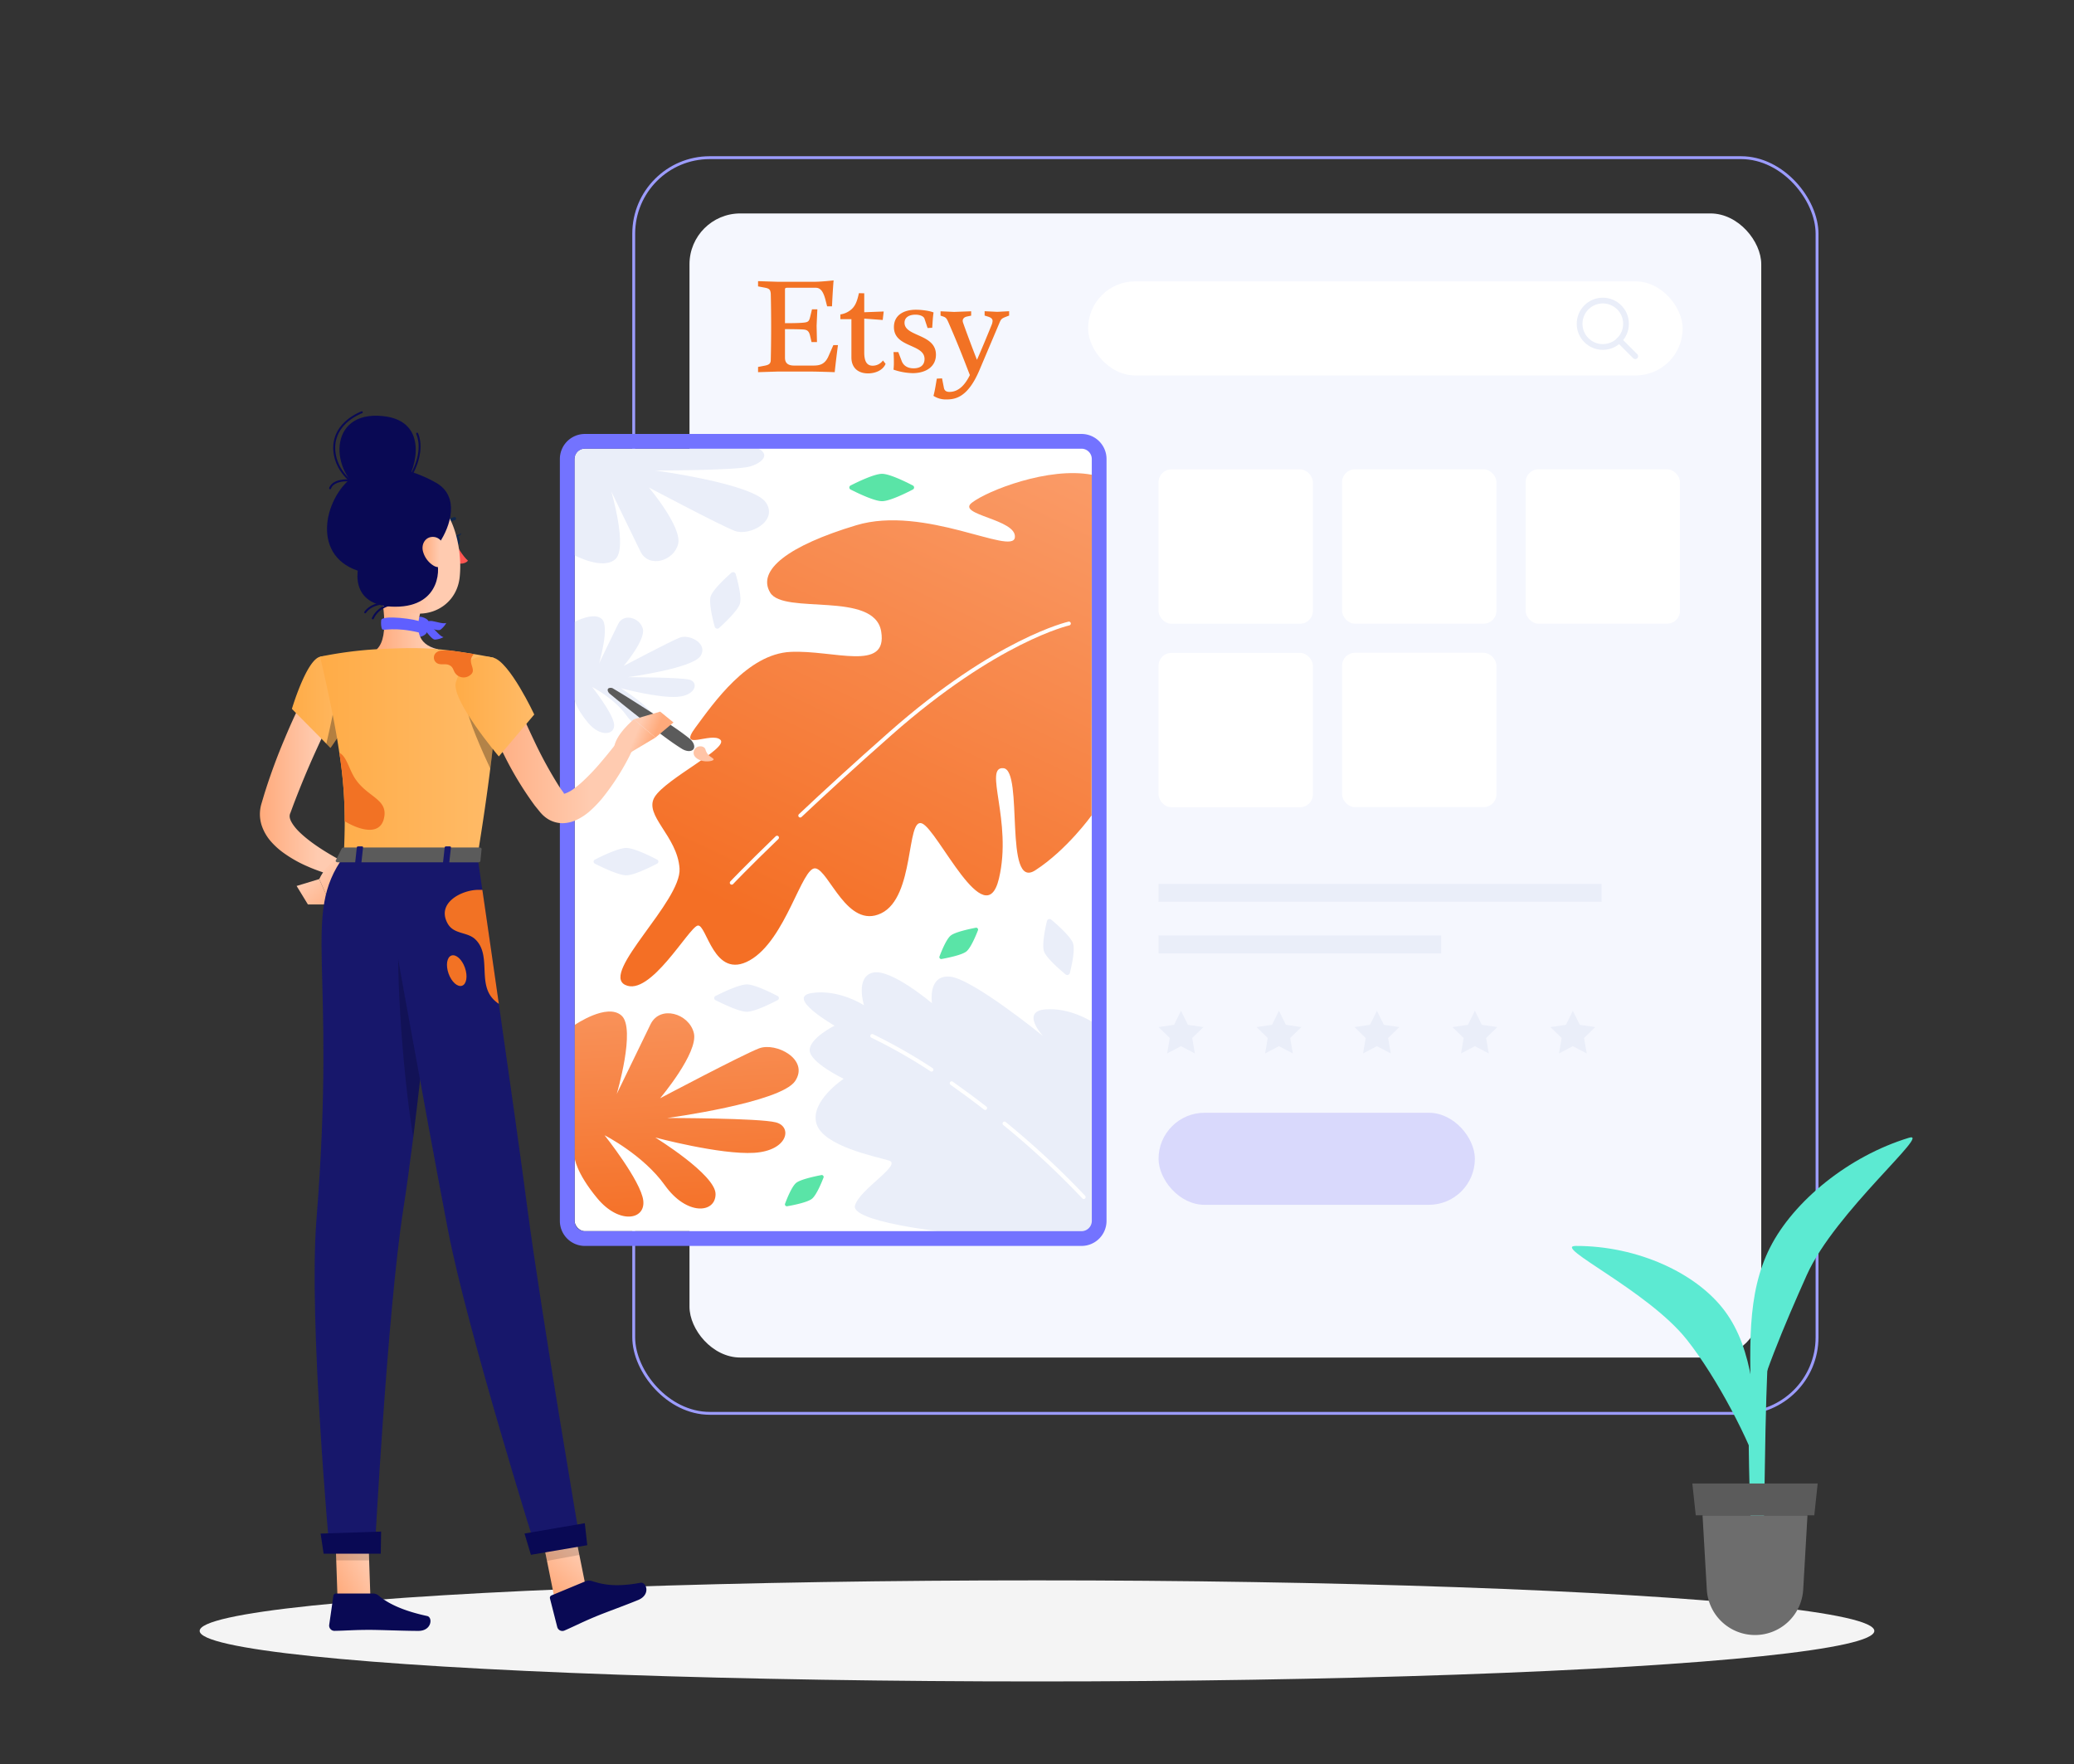 <svg id="Layer_1" data-name="Layer 1" xmlns="http://www.w3.org/2000/svg" xmlns:xlink="http://www.w3.org/1999/xlink" viewBox="0 0 1084 922"><rect x="0" y="0" width="1084" height="922" fill="#333333" stroke="none"/><defs><style>.cls-1,.cls-11,.cls-14,.cls-2{fill:none;}.cls-2{stroke:#9c9cff;stroke-miterlimit:10;stroke-width:1.5px;}.cls-3{fill:#f5f7fe;}.cls-4{fill:#f27224;}.cls-5{fill:#f4f4f4;}.cls-6{clip-path:url(#clip-path);}.cls-7{fill:#fff;}.cls-8{fill:url(#linear-gradient);}.cls-41,.cls-9{fill:#eaeef9;}.cls-10{fill:url(#linear-gradient-2);}.cls-11{stroke:#fff;stroke-width:2px;}.cls-11,.cls-14{stroke-linecap:round;stroke-linejoin:round;}.cls-12{fill:#5ae4a7;}.cls-13{fill:#7373ff;}.cls-14{stroke:#eaeef9;stroke-width:3px;}.cls-15{fill:url(#linear-gradient-3);}.cls-16{fill:url(#linear-gradient-4);}.cls-17{opacity:0.3;}.cls-18{fill:url(#linear-gradient-5);}.cls-19{fill:url(#linear-gradient-6);}.cls-20{fill:#5f5fff;}.cls-21{fill:url(#linear-gradient-7);}.cls-22{fill:#0f264c;}.cls-23{fill:#ff5652;}.cls-24{fill:url(#linear-gradient-8);}.cls-25{fill:url(#linear-gradient-9);}.cls-26{fill:#090954;}.cls-27{opacity:0.15;}.cls-28{fill:url(#linear-gradient-10);}.cls-29{fill:url(#linear-gradient-11);}.cls-30{fill:url(#linear-gradient-12);}.cls-31{fill:url(#linear-gradient-13);}.cls-32{fill:#5b5b5b;}.cls-33{fill:#ffc4a6;}.cls-34{fill:url(#linear-gradient-14);}.cls-35{fill:url(#linear-gradient-15);}.cls-36{fill:url(#linear-gradient-16);}.cls-37{fill:#17176b;}.cls-38{isolation:isolate;opacity:0.2;}.cls-39{fill:#5cead2;}.cls-40{fill:#6d6d6d;}.cls-41{fill-rule:evenodd;}.cls-42{fill:#d9d9fc;}</style><clipPath id="clip-path"><rect class="cls-1" x="300.33" y="234.48" width="270.32" height="408.91" rx="5.37"/></clipPath><linearGradient id="linear-gradient" x1="422.03" y1="493.55" x2="541.77" y2="241.55" gradientUnits="userSpaceOnUse"><stop offset="0" stop-color="#f46f25"/><stop offset="1" stop-color="#fa9a66"/></linearGradient><linearGradient id="linear-gradient-2" x1="362.17" y1="642.94" x2="354.35" y2="498.16" xlink:href="#linear-gradient"/><linearGradient id="linear-gradient-3" x1="135.85" y1="409.32" x2="177.7" y2="409.32" gradientUnits="userSpaceOnUse"><stop offset="0" stop-color="#ffaa7b"/><stop offset="0.72" stop-color="#ffcbb0"/></linearGradient><linearGradient id="linear-gradient-4" x1="152.52" y1="366.88" x2="186.54" y2="366.88" gradientUnits="userSpaceOnUse"><stop offset="0" stop-color="#ffac47"/><stop offset="1" stop-color="#ffbb68"/></linearGradient><linearGradient id="linear-gradient-5" x1="183.81" y1="470.42" x2="163.47" y2="445.57" xlink:href="#linear-gradient-3"/><linearGradient id="linear-gradient-6" x1="174.04" y1="478.42" x2="153.69" y2="453.57" xlink:href="#linear-gradient-3"/><linearGradient id="linear-gradient-7" x1="196.98" y1="325.6" x2="231.54" y2="325.6" xlink:href="#linear-gradient-3"/><linearGradient id="linear-gradient-8" x1="282.24" y1="826.38" x2="306.3" y2="799.58" xlink:href="#linear-gradient-3"/><linearGradient id="linear-gradient-9" x1="170.14" y1="822.03" x2="200.07" y2="806.77" xlink:href="#linear-gradient-3"/><linearGradient id="linear-gradient-10" x1="167.31" y1="393.1" x2="259.82" y2="393.1" xlink:href="#linear-gradient-4"/><linearGradient id="linear-gradient-11" x1="250.94" y1="395.35" x2="330.87" y2="395.35" xlink:href="#linear-gradient-3"/><linearGradient id="linear-gradient-12" x1="238.07" y1="369.19" x2="279.24" y2="369.19" xlink:href="#linear-gradient-4"/><linearGradient id="linear-gradient-13" x1="340.27" y1="389.4" x2="327.94" y2="384.31" xlink:href="#linear-gradient-3"/><linearGradient id="linear-gradient-14" x1="344.57" y1="378.97" x2="332.24" y2="373.88" xlink:href="#linear-gradient-3"/><linearGradient id="linear-gradient-15" x1="189.78" y1="288.22" x2="240.56" y2="288.22" xlink:href="#linear-gradient-3"/><linearGradient id="linear-gradient-16" x1="220.88" y1="288.46" x2="233.35" y2="288.46" xlink:href="#linear-gradient-3"/></defs><rect class="cls-2" x="331.22" y="82.39" width="618.48" height="656.19" rx="39.73"/><rect class="cls-3" x="360.37" y="111.54" width="560.17" height="597.88" rx="26.55"/><path class="cls-4" d="M410.28,169V151.38c0-.65.07-1,1.18-1h14.92c2.6,0,4,2.21,5.08,6.38l.85,3.33h2.54c.45-9.45.84-13.56.84-13.56s-6.38.72-10.16.72H406.44l-10.23-.33v2.74l3.45.65c2.41.46,3,1,3.19,3.2,0,0,.2,6.51.2,17.26s-.2,17.21-.2,17.21c0,1.95-.78,2.67-3.19,3.12l-3.45.66v2.73l10.23-.32h17.07c3.84,0,12.77.32,12.77.32.2-2.35,1.5-13,1.7-14.14h-2.42l-2.54,5.8c-2,4.56-4.95,4.89-8.21,4.89H415.1c-3.25,0-4.82-1.31-4.82-4.11V172s7.1,0,9.58.19c1.82.13,2.93.65,3.52,3.2l.78,3.38H427l-.19-8.53.39-8.6h-2.8l-.92,3.78c-.58,2.47-1,2.93-3.52,3.19-2.86.32-9.64.26-9.64.26V169Zm38.64-15.77c-.91,4-1.82,7.17-5,9.26a11.06,11.06,0,0,1-4.69,1.82v2.48H445v20c0,5.61,3.72,8.34,8.67,8.34,3.84,0,7.82-1.63,9.19-5l-1.37-1.75a6.66,6.66,0,0,1-5.35,2.73c-2.86,0-4.43-1.95-4.43-6.9V166.5l9.65.72.52-4.44-10.17.39v-9.9l-2.8-.07ZM469.51,184,467,184c.13,1.43.19,3.26.19,5a32.31,32.31,0,0,1-.19,4.17A33.13,33.13,0,0,0,477,195c6.77,0,12.18-3.25,12.18-9.64,0-11-16.42-9.32-16.42-16.68,0-3.06,2.74-4.24,5.73-4.24,2.35,0,4.3.85,4.7,2.09l1.63,4.89,2.41-.13c.19-2.61.32-5.61.71-8-2.08-.91-6.45-1.43-9.18-1.43-6.39,0-11.54,2.8-11.54,9.06,0,10.88,16,8.66,16,16.68,0,2.86-1.76,4.88-5.73,4.88-3.65,0-5.48-1.89-6.19-3.78L469.51,184Zm39.28,7.53c-3.78,10.54-8.4,13.27-12.56,13.27-1.75,0-2.6-.78-2.86-2l-1-5.07-2.73.13c-.52,3-1,6.31-1.75,9a11.74,11.74,0,0,0,6.5,1.89c4.49,0,11.32-.59,17.56-15.42l10.47-24.71c.85-2,1.17-2.21,3.65-3.19l1.36-.52v-2.28l-6.18.33-6.63-.33v2.28l1.69.52c1.69.52,2.47,1.17,2.47,2.34a6.5,6.5,0,0,1-.52,2.08c-1,2.47-7,17.17-8.65,20.3l1.62-.59c-2.86-7.09-7.21-18.93-7.87-20.94a3.24,3.24,0,0,1-.19-1c0-1,.72-1.89,2.28-2.22l2.14-.45v-2.28l-8.91.33-7.09-.33v2.28l1.17.39c1.63.52,2,1,3,3.25,5.39,12.36,7.93,19.12,11.38,28l1.63-5Z"/><ellipse class="cls-5" cx="542" cy="852.28" rx="437.64" ry="26.41"/><g class="cls-6"><rect class="cls-7" x="300.33" y="234.48" width="270.22" height="409.35"/><path class="cls-8" d="M570.64,248.1c-22.49-4.27-54.41,8.22-62.7,14.62s23.68,8.54,22.49,18.15-47.35-17.08-82.87-6.4-52.1,23.49-45,35.23,54.46-1.07,58,20.29-24.86,9.6-47.36,10.67S373,367.35,363.5,380.17s8.29,2.13,13,6.4-28.41,20.29-34.33,29.9,11.84,20.28,13,37.36-41.44,54.46-28.41,60.86,33.15-29.89,37.88-31,8.29,28.83,27.23,18.15,27.23-49.11,34.34-48.05,16.57,32,34.33,23.49,13-50.18,21.31-47,33.15,58.72,40.26,28.82-8.29-58.72,2.37-57.65,0,64.06,16.57,53.38,29.46-28.68,29.46-28.68Z"/><path class="cls-9" d="M300.33,365.68s.56,4.27,7,12,14.32,6.46,13.61.65S309.49,359,309.49,359s11.46,5.82,17.9,14.86,15,8.4,15,2.58-17.9-16.79-17.9-16.79,19.34,5.17,29.36,4.52,11.46-7.75,6.45-9-32.23-1.29-32.23-1.29,33.66-4.52,38-11-5.73-11.63-10.74-9.69S326,348,326,348s11.46-13.56,10-19.37-10-8.4-12.89-2.59-10,20.67-10,20.67,5.73-19.37,1.43-23.25S300.33,325,300.33,325"/><path class="cls-10" d="M300.33,604.92s.54,7.67,11.88,21.32,25.22,11.36,24,1.13S316,593.27,316,593.27s20.17,10.23,31.51,26.15S374,634.19,374,624s-31.52-29.56-31.52-29.56,34,9.1,51.69,8,20.17-13.64,11.35-15.91-56.74-2.28-56.74-2.28,59.26-8,66.82-19.32-10.08-20.47-18.91-17.06S345,573.94,345,573.94s20.17-23.87,17.65-34.11S345,525.06,340,535.29s-17.65,36.38-17.65,36.38,10.09-34.11,2.52-40.93-24.49,4.89-24.49,4.89Z"/><path class="cls-9" d="M300.33,290.19s14.75,7.94,21.31,2-2.18-35.48-2.18-35.48,10.92,22.67,15.3,31.54,17.48,4.92,19.67-3.95-15.3-29.56-15.3-29.56,37.16,19.71,44.81,22.66,22.95-4.92,16.39-14.78-57.92-16.75-57.92-16.75,41.53,0,49.18-2c5.74-1.47,11.56-5.88,4.85-9.44H300.33Z"/><path class="cls-11" d="M406.14,437.73c-15.86,15.28-23.7,23.58-23.7,23.58"/><path class="cls-11" d="M558.68,325.84s-37.72,8.42-93.36,57.53c-19,16.76-34.67,31.15-47.08,42.85"/><path class="cls-9" d="M570.64,533.9s-11.32-7.46-24.34-6.4-1.18,13.88-1.18,13.88-36.71-29.89-48.55-31-9.47,13.88-9.47,13.88-21.31-18.15-30.78-16-4.74,17.08-4.74,17.08-13-8.54-27.23-6.41S436.19,536,436.19,536s-13,6.41-13,12.82,17.76,14.94,17.76,14.94-17.76,11.75-14.21,23.49,30.78,17.08,37.89,19.22-15.39,15-17.76,23.49S493,643.74,493,643.74l77.53.09Z"/><path class="cls-11" d="M486.87,559a278.92,278.92,0,0,0-31-17.63"/><path class="cls-11" d="M514.92,579.06c-5.52-4.3-11.39-8.65-17.55-13"/><path class="cls-11" d="M566.42,625.58A436.48,436.48,0,0,0,525,587.12"/><path class="cls-9" d="M390.35,514.43c-3.93,0-12.44,4.07-16.38,6.07a1.18,1.18,0,0,0,0,2.16c3.94,2,12.45,6.07,16.38,6.07s12.24-4.08,16.07-6.08a1.18,1.18,0,0,0,0-2.14C402.59,518.51,394.28,514.43,390.35,514.43Z"/><path class="cls-9" d="M327.34,443.12c-3.92,0-12.44,4.07-16.38,6.07a1.18,1.18,0,0,0,0,2.16c3.94,2,12.46,6.07,16.38,6.07s12.25-4.08,16.08-6.08a1.18,1.18,0,0,0,0-2.14C339.59,447.2,331.27,443.12,327.34,443.12Z"/><path class="cls-12" d="M461,247.61c-3.92,0-12.44,4.07-16.38,6.07a1.18,1.18,0,0,0,0,2.16c3.94,2,12.46,6.07,16.38,6.07s12.25-4.08,16.08-6.08a1.18,1.18,0,0,0,0-2.14C473.23,251.69,464.91,247.61,461,247.61Z"/><path class="cls-9" d="M371.43,311.72c-1,3.41,1.05,11.9,2.14,15.85a1.43,1.43,0,0,0,2.3.58c3.19-2.9,9.81-9.21,10.85-12.63s-1.1-11.73-2.22-15.59a1.43,1.43,0,0,0-2.29-.57C379.06,302.16,372.48,308.3,371.43,311.72Z"/><path class="cls-9" d="M560.81,492.91c-1.16-3.38-8-9.5-11.3-12.29a1.41,1.41,0,0,0-2.28.64c-1,4-2.73,12.53-1.56,15.91s8,9.32,11.22,12a1.43,1.43,0,0,0,2.27-.64C560.13,504.67,562,496.29,560.81,492.91Z"/><path class="cls-12" d="M505.07,497.23c2.29-1.82,4.93-8.14,6.09-11.13a1,1,0,0,0-1.23-1.26c-3.43.66-10.72,2.23-13,4.05s-4.81,8.05-5.91,11a1,1,0,0,0,1.22,1.25C495.61,500.52,502.78,499.05,505.07,497.23Z"/><path class="cls-12" d="M424.35,626.48c2.29-1.82,4.93-8.14,6.09-11.13a1,1,0,0,0-1.23-1.26c-3.43.66-10.72,2.23-13,4s-4.81,8.05-5.91,11a1,1,0,0,0,1.22,1.25C414.89,629.77,422.06,628.3,424.35,626.48Z"/></g><path class="cls-13" d="M565.27,226.78H305.7a13.08,13.08,0,0,0-13.08,13.08V638A13.08,13.08,0,0,0,305.7,651.1H565.27A13.08,13.08,0,0,0,578.34,638V239.86A13.08,13.08,0,0,0,565.27,226.78ZM570.64,638a5.38,5.38,0,0,1-5.37,5.38H305.7a5.38,5.38,0,0,1-5.37-5.38V239.86a5.39,5.39,0,0,1,5.37-5.38H565.27a5.39,5.39,0,0,1,5.37,5.38Z"/><rect class="cls-7" x="568.71" y="147.04" width="310.75" height="49.16" rx="24.58"/><circle class="cls-14" cx="837.73" cy="169.2" r="12.13"/><line class="cls-14" x1="846.3" y1="177.78" x2="854.68" y2="186.16"/><path class="cls-15" d="M176.07,369.15c-3.9,7.92-7.8,16.23-11.52,24.42s-7.18,16.57-10.41,24.94c-.82,2.09-1.56,4.19-2.35,6.29a3.86,3.86,0,0,0-.35,2.33c.22,1.93,2.33,5.07,5.13,7.76,5.69,5.49,13.52,10.38,21.13,14.54l-3,8.18c-2.48-.62-4.71-1.32-7-2.12s-4.56-1.65-6.8-2.65a66.09,66.09,0,0,1-13.15-7.47,38.81,38.81,0,0,1-6.16-5.65,24.48,24.48,0,0,1-4.86-8.5,19.06,19.06,0,0,1-.06-11.29c.69-2.26,1.33-4.55,2.06-6.8q4.31-13.51,9.8-26.49c3.61-8.71,7.48-17.11,11.94-25.61Z"/><path class="cls-16" d="M181.11,377.45a128,128,0,0,1-8.38,13.39l-2.17-2.2-18-18.19s7.64-25.71,14.79-27.27c8.44-1.85,15.22,6.49,18.77,15.73C187.72,363.18,184.68,370.76,181.11,377.45Z"/><path class="cls-17" d="M181.11,377.45a128,128,0,0,1-8.38,13.39l-2.17-2.2c2.07-9,6.55-28.25,5.64-34.64C180,358.87,181,369,181.11,377.45Z"/><path class="cls-18" d="M180.18,457l-7.44,15.7-5.9-13.27s5.23-11.5,12.3-10.45Z"/><polygon class="cls-19" points="160.94 472.66 155.03 462.98 166.84 459.39 172.74 472.66 160.94 472.66"/><path class="cls-20" d="M220.08,322.35c1.82.34,5,1.78,3.87,3.92s-4.21,3.69-5,2.64S217,321.77,220.08,322.35Z"/><path class="cls-20" d="M220.12,326.38c1.6.93,4.08,3.34,2.33,5s-5.2,2.07-5.6.81S217.42,324.8,220.12,326.38Z"/><path class="cls-20" d="M220.57,327a5.68,5.68,0,0,1,6,1.52c2,1.92,3.49,3.92,5.22,4.45a11.29,11.29,0,0,1-4.43,1.27c-2.23,0-5.54-6.67-7.3-5.75Z"/><path class="cls-20" d="M220.6,326.67a5.69,5.69,0,0,1,5.86-2c2.74.51,5.06,1.38,6.8.88a11.26,11.26,0,0,1-3,3.48c-1.85,1.25-8.28-2.58-9.26-.85Z"/><path class="cls-21" d="M197.6,301.57c2,10.21,6.52,30.88-.62,37.69,0,0,2.79,10.36,21.76,10.36,20.85,0,10-10.35,10-10.35-11.38-2.72-11.09-11.17-9.1-19.1Z"/><path class="cls-20" d="M219.24,330.6c1.53.35,1.12-5,.57-5.6-1.26-1.34-20.17-3.92-20.58-.89-.15,1.3-.13,3.86.56,4.76S205.88,327.36,219.24,330.6Z"/><path class="cls-22" d="M232.38,275.91a.77.77,0,0,1-.36-.09.81.81,0,0,1-.37-1.09,8.1,8.1,0,0,1,5.91-4.52.82.82,0,0,1,.19,1.62h0a6.47,6.47,0,0,0-4.64,3.63A.82.82,0,0,1,232.38,275.91Z"/><path class="cls-23" d="M238.6,284.83s3.07,5.64,6,8.18c-1.6,1.92-4.79,1.53-4.79,1.53Z"/><path class="cls-22" d="M237.07,282.61c.17,1.38,1,2.41,1.94,2.3s1.49-1.32,1.32-2.7-1-2.4-1.94-2.29S236.9,281.24,237.07,282.61Z"/><path class="cls-22" d="M238,280.05l3.19-1.37S239.82,281.48,238,280.05Z"/><polygon class="cls-24" points="289.69 834.6 306.45 830.72 298.59 791.65 281.83 795.53 289.69 834.6"/><polygon class="cls-25" points="176.39 834.72 193.59 834.72 192.24 794.88 175.04 794.88 176.39 834.72"/><path class="cls-26" d="M195,832.73H175.63a1.37,1.37,0,0,0-1.38,1.17l-2.2,15.29a2.76,2.76,0,0,0,2.76,3.06c6.74-.11,10-.51,18.48-.51,5.23,0,18.15.54,25.37.54,7.07,0,7.61-7.14,4.6-7.78-13.48-2.9-20.89-6.9-25.43-10.72A4.54,4.54,0,0,0,195,832.73Z"/><path class="cls-26" d="M306.11,826.31l-17.85,7.41a1.37,1.37,0,0,0-.81,1.61l3.82,15a2.77,2.77,0,0,0,3.72,1.77c6.18-2.69,9-4.3,16.88-7.56,4.83-2,15-5.65,21.69-8.42s4.29-9.51,1.27-9c-13.57,2.49-20,.83-25.66-.95A4.52,4.52,0,0,0,306.11,826.31Z"/><g class="cls-27"><polygon points="298.59 791.66 302.81 812.59 285.88 815.68 281.83 795.54 298.59 791.66"/><polygon points="175.03 794.89 192.24 794.89 192.93 815.43 175.72 815.43 175.03 794.89"/></g><path class="cls-28" d="M258.84,377.47c-.56,6.66-1.38,14.6-2.59,24.15v0c-1.54,12.43-3.72,27.52-6.69,45.86H179.69c.27-6.49.48-12.38.48-18.34a229.77,229.77,0,0,0-2.82-35.79c-.12-.84-.24-1.69-.39-2.55-.37-2.38-.78-4.85-1.23-7.45-1.95-11-4.66-24-8.42-40.19A207.36,207.36,0,0,1,197,339.26c11.77-.56,21.4-.93,31.73,0l1.28.12c1.56.14,3.12.33,4.68.51,4.68.58,9.28,1.3,13.14,1.93l2.14.37c4.7.82,7.84,1.48,7.84,1.48S261.55,345,258.84,377.47Z"/><path class="cls-17" d="M258.84,377.47c-.56,6.66-1.38,14.6-2.59,24.15-4-8.54-11.68-25.67-12.61-33Z"/><path class="cls-29" d="M267.26,360.55c3.72,8.71,7.69,17.64,11.79,26.27a218.9,218.9,0,0,0,13.5,24.64l1.89,2.66.33.46a.32.32,0,0,0,.08.13c0,.09,0,.05-.06.06s-.49-.06-.45,0,.42.08,1-.09a16.51,16.51,0,0,0,4.47-2.43,47,47,0,0,0,5-4.13A113.49,113.49,0,0,0,314.35,398c3.08-3.6,6.13-7.42,9-11.15l7.51,4.42a126.14,126.14,0,0,1-16.29,26.13,63,63,0,0,1-5.75,6,30,30,0,0,1-8,5.3,17.88,17.88,0,0,1-6.19,1.47,14.56,14.56,0,0,1-7.51-1.73,16,16,0,0,1-3-2.14,13.51,13.51,0,0,1-1.2-1.19l-.52-.57-.32-.4-2.59-3.19a178,178,0,0,1-16-26.35c-4.63-9-8.76-18-12.51-27.46Z"/><path class="cls-30" d="M257.78,343.67c8.55,2.09,21.46,29.72,21.46,29.72L260.72,395.3s-25.24-29.74-22.43-38.83C241.21,347,247.41,341.14,257.78,343.67Z"/><path class="cls-31" d="M328.59,393.8l14-8.36-11.3-9.54s-10,8.16-10.36,15.3Z"/><path class="cls-32" d="M356.42,391.32c-3.36-2.08-6.56-4.37-9.72-6.72-1.59-1.18-3.14-2.39-4.71-3.59s-3.13-2.39-4.68-3.61c-3.11-2.42-6.22-4.85-9.3-7.31s-6.16-4.94-9.2-7.47c-1.15-.95-1.53-2.23-.86-2.85a2.46,2.46,0,0,1,2.74.2q5.08,3,10.1,6.19t10,6.35c1.66,1.06,3.31,2.14,5,3.21s3.31,2.14,4.94,3.24c3.27,2.2,6.5,4.46,9.57,6.94,2.39,1.92,3.25,4.54,1.93,5.85C361,392.9,358.6,392.67,356.42,391.32Z"/><path class="cls-33" d="M372.74,396.44c-.3-.25-.6-.47-.88-.68a6.63,6.63,0,0,1-3.13-4.07c-.66-2.24-4.7-2.34-5.88.28-1.09,2.43.6,4.32,3.16,5.32a10.1,10.1,0,0,0,4,.58C372.06,397.77,373.57,397.14,372.74,396.44Z"/><polygon class="cls-34" points="352 377.54 345.05 371.88 331.28 375.9 342.58 385.44 352 377.54"/><path class="cls-35" d="M190.19,283.62c3.13,16.78,4.1,23.95,13.71,31.57,14.47,11.47,34.4,3.95,36.34-13.43,1.75-15.64-3.66-40.46-21.05-45.14A23.29,23.29,0,0,0,190.19,283.62Z"/><path class="cls-26" d="M229.7,283.55c5.6-8.33,10.86-24-1.71-31.23-12-6.94-35.29-14.79-48.94,2-12.78,15.75-14,45.75,22.36,46.09S229.7,283.55,229.7,283.55Z"/><path class="cls-26" d="M212.25,251.83c5-6.39,13-33.65-14.72-34.57s-23.84,32.86-6,40.28C205,255.83,212.25,251.83,212.25,251.83Z"/><path class="cls-26" d="M211.94,252.83a.49.49,0,0,1-.37-.16.5.5,0,0,1,0-.72c3.33-3.26,10-15.52,6-25.1a.51.51,0,1,1,.94-.39c3.91,9.37-2,22-6.28,26.22A.5.5,0,0,1,211.94,252.83Z"/><path class="cls-26" d="M172.55,255.65a.5.5,0,0,1-.17,0,.51.51,0,0,1-.32-.65c.72-2.12,2.87-3.62,6.07-4.22,4.94-.92,11,.52,13.14,3.14a.51.51,0,0,1-.79.66c-1.94-2.33-7.63-3.63-12.16-2.79-1.63.31-4.49,1.17-5.29,3.54A.5.5,0,0,1,172.55,255.65Z"/><path class="cls-26" d="M194.86,323.68a.5.5,0,0,1-.21-.05.51.51,0,0,1-.26-.68c2.83-6.21,10.15-8.85,15.2-7.42a.5.5,0,0,1,.36.63.53.53,0,0,1-.63.36c-4.56-1.3-11.42,1.21-14,6.86A.52.52,0,0,1,194.86,323.68Z"/><path class="cls-26" d="M190.87,320.49a.49.49,0,0,1-.3-.1.51.51,0,0,1-.12-.71c4.21-5.95,14.4-5.77,18.55-3.69a.52.52,0,0,1,.23.69.53.53,0,0,1-.69.23c-3.77-1.89-13.42-2.05-17.25,3.36A.52.52,0,0,1,190.87,320.49Z"/><path class="cls-26" d="M194.86,257.17h-.08c-10.37-1.55-19.16-10.42-20.45-20.64-1.18-9.28,4.13-17.14,14.56-21.55a.5.5,0,0,1,.67.27.51.51,0,0,1-.27.67c-10,4.22-15.06,11.69-13.94,20.48,1.23,9.78,9.65,18.27,19.58,19.76a.51.51,0,0,1-.07,1Z"/><path class="cls-26" d="M189.78,289.7c-4.17,6.61-7.67,27.31,16.8,27.36s23.81-21.65,21.07-25.18S189.78,289.7,189.78,289.7Z"/><path class="cls-36" d="M221,287.83a12.52,12.52,0,0,0,5.56,7.74c3.74,2.27,6.79-.78,6.75-4.93,0-3.73-2-9.41-6.27-10S220.15,283.88,221,287.83Z"/><path class="cls-4" d="M200.63,427.87c-2.2,8.89-12.63,6-20.46,1.29a229.63,229.63,0,0,0-2.81-35.79c3.8,1.87,5,8.58,8.26,13.53C192.13,416.8,203.2,417.54,200.63,427.87Z"/><path class="cls-37" d="M231.12,447.5s-3.29,38.85-8.05,84.57c-2.12,20.35-4.54,42.07-7.09,62.32-1.7,13.51-3.45,26.35-5.22,37.71-8.35,53.74-14.95,179.35-14.95,179.35H172.34S161.17,690.13,165.42,637c10.74-134.51-8.11-158.31,14.27-189.48Z"/><path class="cls-38" d="M223.07,532.07c-2.12,20.35-4.54,42.07-7.09,62.32-6.08-36.39-9.65-97.58-7-110.95Z"/><path class="cls-37" d="M303.55,807.41l-23,3.51s-36.35-115.7-46.47-168.37c-11.05-57.4-35.67-195-35.67-195h51.15s1,6.65,2.55,17.56c2.1,14.29,5.24,36,8.61,59.53,5.56,38.59,11.74,82.33,15,107.38C282.83,686.08,303.55,807.41,303.55,807.41Z"/><path class="cls-4" d="M260.72,524.59a17.27,17.27,0,0,1-2.59-2.11c-8.79-8.59-1-23.35-9.76-31.65-4.25-4-11.27-2.42-14.47-8.34-5.8-10.63,7.22-17.29,15.77-17.47.82,0,1.64,0,2.44,0C254.21,479.35,257.35,501,260.72,524.59Z"/><path class="cls-4" d="M243,505.72c1.54,4.36.87,8.57-1.49,9.4s-5.53-2-7.07-6.37-.87-8.56,1.5-9.4S241.48,501.37,243,505.72Z"/><path class="cls-4" d="M246.11,345.05c-.12,3.12,2.86,5.75-.78,8.05a5.42,5.42,0,0,1-7.88-2.1c-.76-1.6-1-2.75-2.88-3.51-1.6-.66-3.16-.12-4.8-.45a3.42,3.42,0,0,1-1.36-6.31c1.81-1.23,4.17-.67,6.25-.84,4.68.58,9.28,1.3,13.14,1.93A4.69,4.69,0,0,0,246.11,345.05Z"/><polygon class="cls-26" points="306.94 807.5 277.49 812.51 274.14 801.39 305.66 796 306.94 807.5"/><polygon class="cls-26" points="199.01 811.92 169.14 811.92 167.57 801.43 199.19 800.37 199.01 811.92"/><path class="cls-32" d="M178.65,443.39l-3.15,6.25c-.24.49.33,1,1.14,1H249.9c.63,0,1.16-.31,1.19-.7l.63-6.25c.05-.44-.5-.8-1.19-.8H179.79A1.28,1.28,0,0,0,178.65,443.39Z"/><path class="cls-37" d="M188.15,451.3h-1.89c-.38,0-.67-.19-.64-.43l.89-8.13c0-.23.35-.43.73-.43h1.9c.37,0,.66.2.63.43l-.88,8.13C188.86,451.11,188.53,451.3,188.15,451.3Z"/><path class="cls-37" d="M234.08,451.3h-1.9c-.37,0-.66-.19-.64-.43l.89-8.13c0-.23.36-.43.74-.43h1.89c.38,0,.67.2.64.43l-.89,8.13C234.79,451.11,234.46,451.3,234.08,451.3Z"/><path class="cls-39" d="M916.64,829.55c-2.3-43.93-4.75-104.8.27-126.83l8.2-4.29s-1.8,4.11-2.74,71.42-2.11,49.7-1.11,59.7Z"/><path class="cls-39" d="M901.6,685.26c-14.76-20-45.84-34.23-78-34.16-12.63,0,37.62,23.28,58,48.93,15.8,19.93,33.23,53.45,38.91,72.06C917.73,732.94,916.36,705.27,901.6,685.26Z"/><path class="cls-39" d="M925.17,651.87c12.34-24.32,41.18-47.75,72.55-57.29,12.31-3.75-38.76,39-53.35,71.65-11.34,25.35-25.07,57.44-28.7,77.64C914.32,704.11,912.83,676.18,925.17,651.87Z"/><path class="cls-40" d="M917.28,854.43h0a25.23,25.23,0,0,0,25.19-23.79l2.23-38.76H889.85l2.23,38.76A25.24,25.24,0,0,0,917.28,854.43Z"/><polygon class="cls-32" points="886.3 791.88 948.26 791.88 950.03 775.24 884.52 775.24 886.3 791.88"/><rect class="cls-7" x="605.53" y="245.29" width="80.67" height="80.67" rx="6.7"/><rect class="cls-7" x="701.46" y="245.25" width="80.67" height="80.67" rx="6.7"/><rect class="cls-7" x="605.53" y="341.18" width="80.67" height="80.67" rx="6.7"/><rect class="cls-7" x="701.46" y="341.14" width="80.67" height="80.67" rx="6.7"/><rect class="cls-7" x="797.39" y="245.25" width="80.67" height="80.67" rx="6.7"/><rect class="cls-9" x="605.53" y="461.9" width="231.55" height="9.37"/><rect class="cls-9" x="605.53" y="488.85" width="147.71" height="9.37"/><polygon class="cls-41" points="617.26 528.21 620.88 535.55 628.99 536.73 623.12 542.44 624.51 550.51 617.26 546.7 610.01 550.51 611.4 542.44 605.53 536.73 613.64 535.55 617.26 528.21"/><polygon class="cls-41" points="668.46 528.21 672.09 535.55 680.19 536.73 674.33 542.44 675.71 550.51 668.46 546.7 661.22 550.51 662.6 542.44 656.74 536.73 664.84 535.55 668.46 528.21"/><polygon class="cls-41" points="822.07 528.21 825.69 535.55 833.79 536.73 827.93 542.44 829.32 550.51 822.07 546.7 814.82 550.51 816.21 542.44 810.34 536.73 818.45 535.55 822.07 528.21"/><polygon class="cls-41" points="719.66 528.21 723.29 535.55 731.39 536.73 725.53 542.44 726.91 550.51 719.66 546.7 712.42 550.51 713.8 542.44 707.94 536.73 716.04 535.55 719.66 528.21"/><polygon class="cls-41" points="770.87 528.21 774.49 535.55 782.59 536.73 776.73 542.44 778.11 550.51 770.87 546.7 763.62 550.51 765 542.44 759.14 536.73 767.24 535.55 770.87 528.21"/><rect class="cls-42" x="605.53" y="581.51" width="165.33" height="48.11" rx="24.06"/></svg>